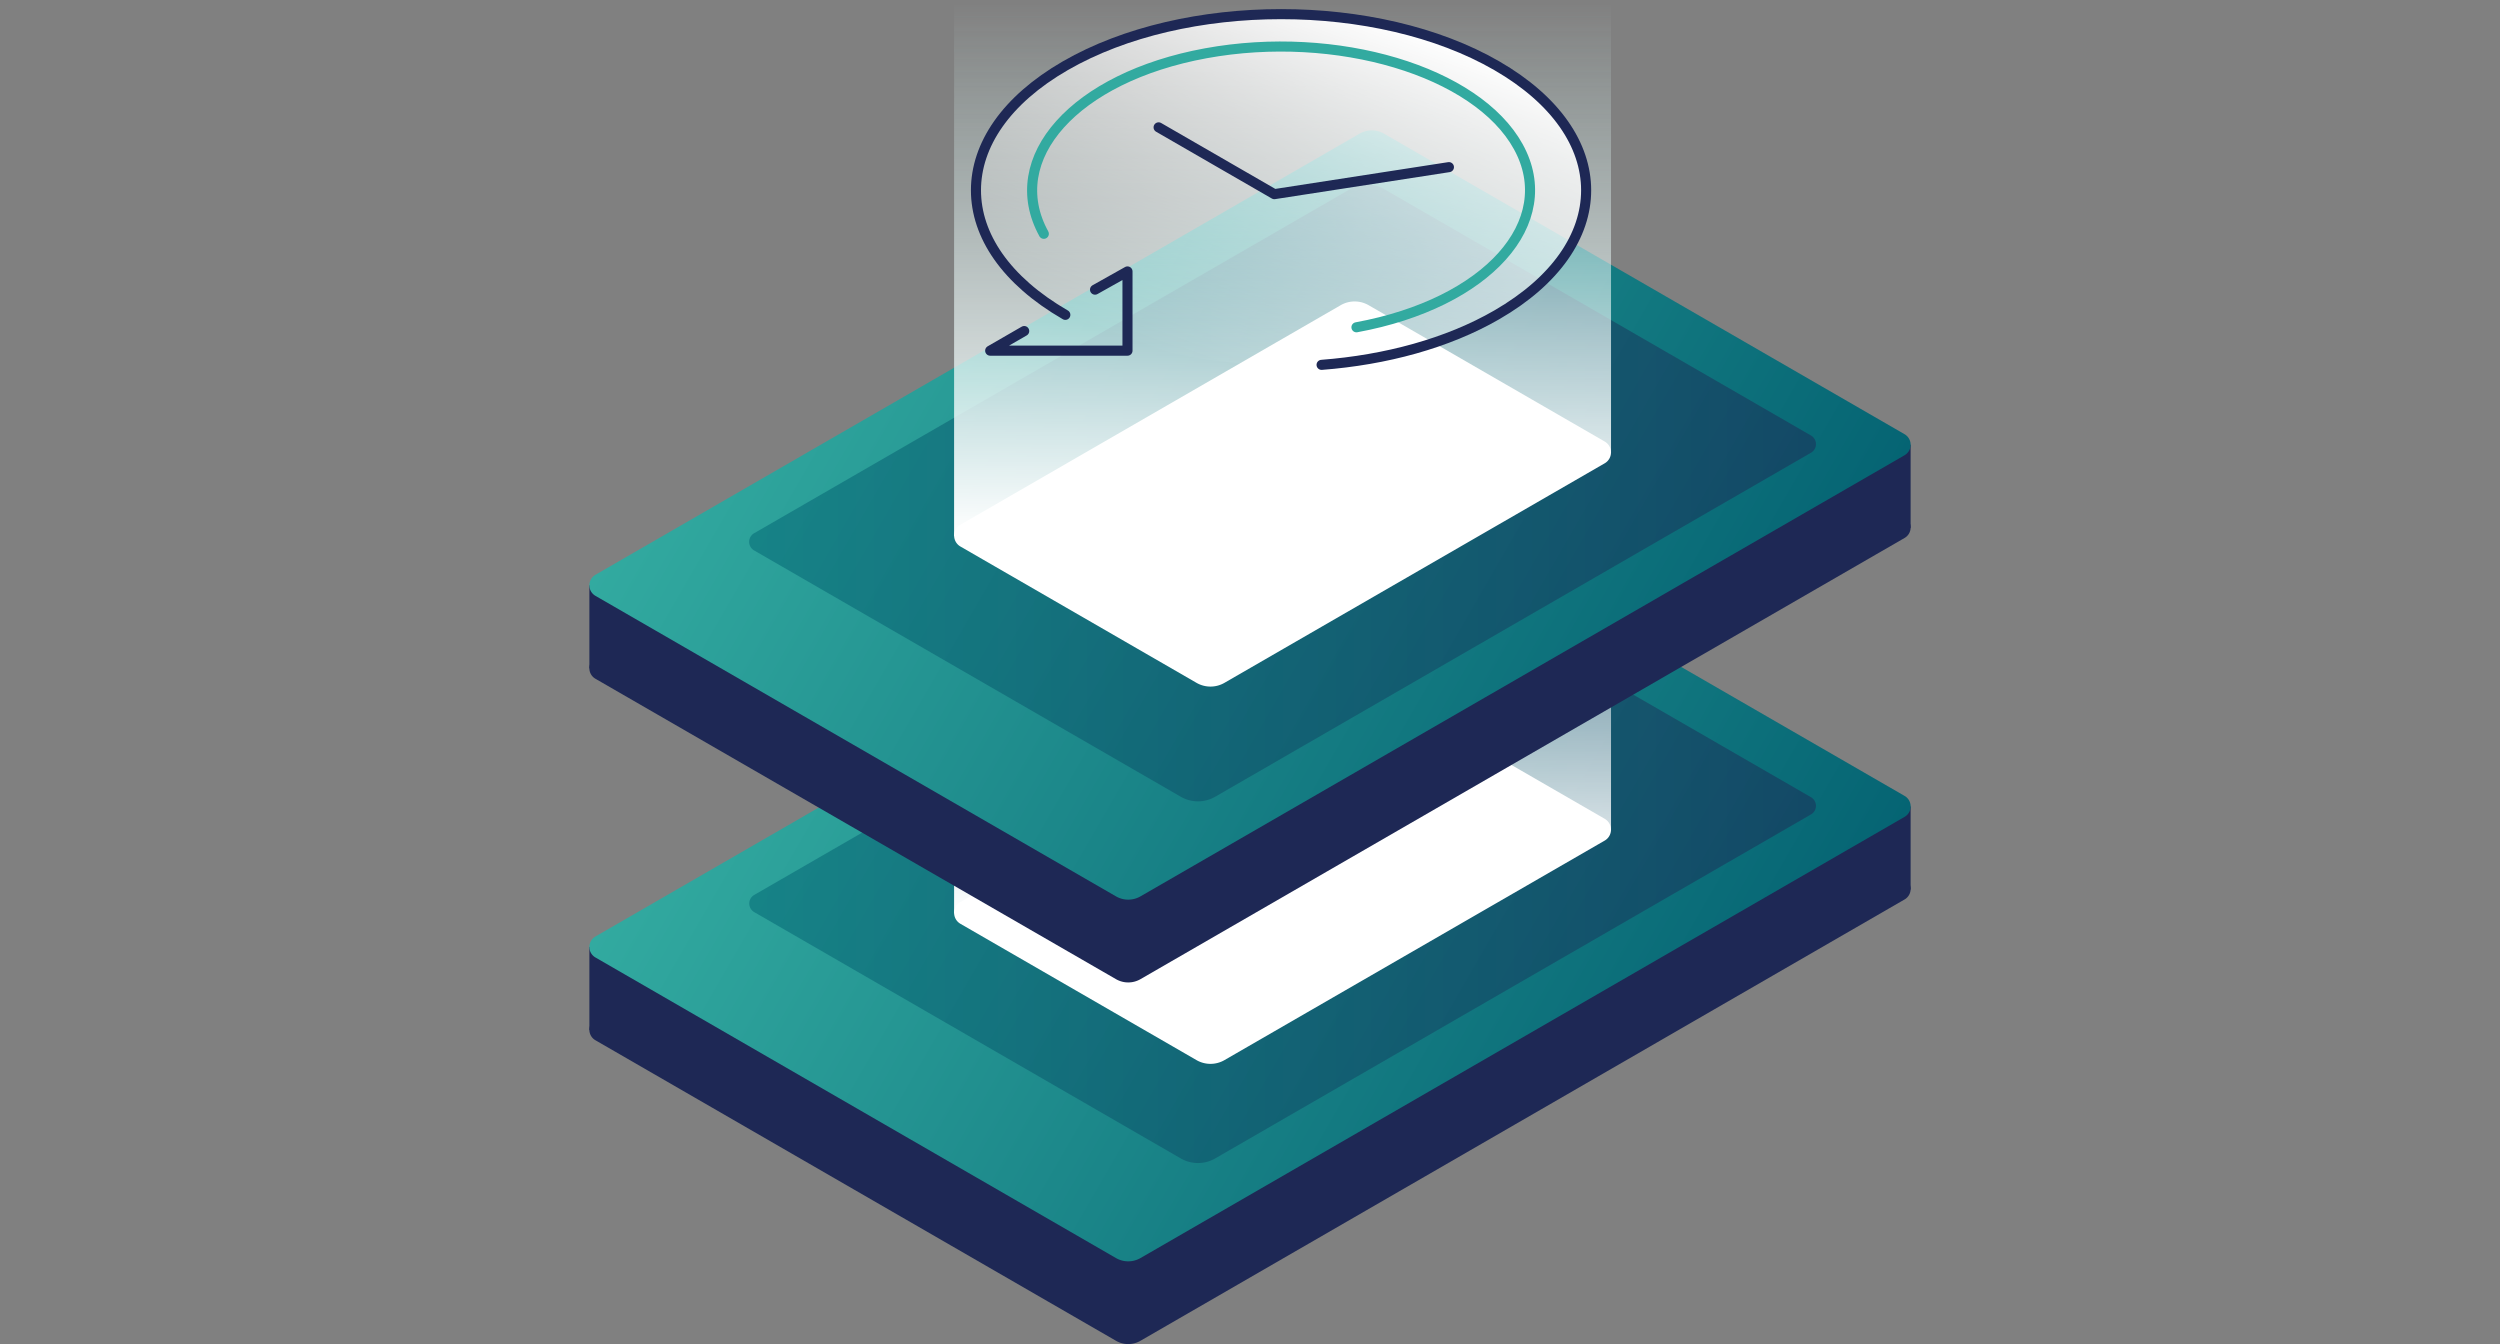 <svg xmlns="http://www.w3.org/2000/svg" xmlns:xlink="http://www.w3.org/1999/xlink" viewBox="0 0 372 200"><rect x="0" y="0" width="372" height="200" fill="#808080" stroke="none"/><defs><linearGradient id="a" x1="384.34" y1="90.38" x2="245.53" y2="170.52" gradientTransform="matrix(-1, 0, 0, 1, 500.94, 0)" gradientUnits="userSpaceOnUse"><stop offset="0" stop-color="#32aaa0"/><stop offset="1" stop-color="#056473"/></linearGradient><linearGradient id="b" x1="111.48" y1="127.17" x2="270.21" y2="127.17" gradientUnits="userSpaceOnUse"><stop offset="0" stop-color="#006473"/><stop offset="1" stop-color="#1e2855"/></linearGradient><linearGradient id="c" x1="190.84" y1="135.92" x2="190.84" y2="66.87" gradientUnits="userSpaceOnUse"><stop offset="0" stop-color="#fff"/><stop offset="1" stop-color="#fff" stop-opacity="0"/></linearGradient><linearGradient id="d" x1="384.34" y1="36.56" x2="245.53" y2="116.71" xlink:href="#a"/><linearGradient id="e" x1="111.48" y1="73.36" x2="270.21" y2="73.36" xlink:href="#b"/><linearGradient id="f" x1="190.84" x2="190.84" y2="79.78" gradientUnits="userSpaceOnUse"><stop offset="0" stop-color="#32aaa0" stop-opacity="0"/><stop offset="0.61" stop-color="#32aaa0" stop-opacity="0.62"/><stop offset="1" stop-color="#32aaa0"/></linearGradient><linearGradient id="g" x1="190.84" y1="79.78" x2="190.84" y2="0" xlink:href="#c"/><linearGradient id="h" x1="200.54" y1="0.95" x2="180.71" y2="55.44" xlink:href="#c"/></defs><title>illustration_wehbhosting_datensicherheit</title><polygon points="284.3 119.99 284.3 132.36 87.7 153.28 87.7 140.91 284.3 119.99" style="fill:#1e2855"/><path d="M88.6,154.79a1.8,1.8,0,0,1,0-3.12L202.3,86a3.64,3.64,0,0,1,3.64,0l77.46,44.72a1.8,1.8,0,0,1,0,3.12L169.7,199.51a3.64,3.64,0,0,1-3.64,0Z" style="fill:#1e2855"/><path d="M88.6,139.35,202.3,73.71a3.64,3.64,0,0,1,3.64,0l77.46,44.72a1.8,1.8,0,0,1,0,3.12L169.7,187.2a3.64,3.64,0,0,1-3.64,0L88.6,142.47A1.8,1.8,0,0,1,88.6,139.35Z" style="fill:url(#a)"/><path d="M112.22,135.72l63.47,36.65a5.13,5.13,0,0,0,5.14,0l88.64-51.18a1.48,1.48,0,0,0,0-2.57L206,82a5.13,5.13,0,0,0-5.14,0l-88.64,51.17A1.48,1.48,0,0,0,112.22,135.72Z" style="opacity:0.5;fill:url(#b)"/><path d="M142.91,134.22l56.57-32.66a4.16,4.16,0,0,1,4.18,0l35.12,20.28a1.87,1.87,0,0,1,0,3.24l-56.57,32.66a4.16,4.16,0,0,1-4.18,0l-35.12-20.28A1.87,1.87,0,0,1,142.91,134.22Z" style="fill:#fff"/><polygon points="239.72 123.53 239.72 66.87 141.97 70.99 141.97 135.92 239.72 123.53" style="fill:url(#c)"/><polygon points="284.3 66.17 284.3 78.54 87.7 99.46 87.7 87.09 284.3 66.17" style="fill:#1e2855"/><path d="M88.6,101a1.8,1.8,0,0,1,0-3.12L202.3,32.21a3.64,3.64,0,0,1,3.64,0L283.4,76.93a1.8,1.8,0,0,1,0,3.12L169.7,145.7a3.64,3.64,0,0,1-3.64,0Z" style="fill:#1e2855"/><path d="M88.6,85.53,202.3,19.89a3.64,3.64,0,0,1,3.64,0L283.4,64.61a1.81,1.81,0,0,1,0,3.13L169.7,133.38a3.64,3.64,0,0,1-3.64,0L88.6,88.66A1.81,1.81,0,0,1,88.6,85.53Z" style="fill:url(#d)"/><path d="M112.22,81.91l63.47,36.64a5.13,5.13,0,0,0,5.14,0l88.64-51.18a1.48,1.48,0,0,0,0-2.57L206,28.16a5.13,5.13,0,0,0-5.14,0L112.22,79.34A1.48,1.48,0,0,0,112.22,81.91Z" style="opacity:0.5;fill:url(#e)"/><polygon points="239.72 67.39 239.72 0 141.97 0 141.97 79.78 239.72 67.39" style="opacity:0.3;fill:url(#f)"/><path d="M142.91,78.08l56.57-32.66a4.16,4.16,0,0,1,4.18,0L238.78,65.7a1.87,1.87,0,0,1,0,3.24L182.21,101.6a4.16,4.16,0,0,1-4.18,0L142.91,81.32A1.87,1.87,0,0,1,142.91,78.08Z" style="fill:#fff"/><polygon points="239.72 67.39 239.72 0 141.97 0 141.97 79.78 239.72 67.39" style="fill:url(#g)"/><ellipse cx="190.62" cy="28.2" rx="45.2" ry="26.09" style="fill:url(#h)"/><polyline points="152.4 49.26 147.34 52.18 167.77 52.18 167.77 40.39 162.94 43.1" style="fill:none;stroke:#1e2855;stroke-linecap:round;stroke-linejoin:round;stroke-width:1.5px"/><path d="M201.84,48.7c19.47-3.58,30.27-15.62,24.09-26.86S198.87,4.36,179.41,7.93s-30.27,15.62-24.09,26.86" style="fill:none;stroke:#32aaa0;stroke-linecap:round;stroke-linejoin:round;stroke-width:1.5px"/><path d="M196.65,54.29c9.54-.73,18.75-3.21,26.07-7.44,17.73-10.24,17.73-26.83,0-37.07s-46.47-10.23-64.2,0-17.73,26.83,0,37.07" style="fill:none;stroke:#1e2855;stroke-linecap:round;stroke-linejoin:round;stroke-width:1.5px"/><polyline points="172.4 18.95 189.62 28.89 215.6 24.87" style="fill:none;stroke:#1e2855;stroke-linecap:round;stroke-linejoin:round;stroke-width:1.5px"/></svg>